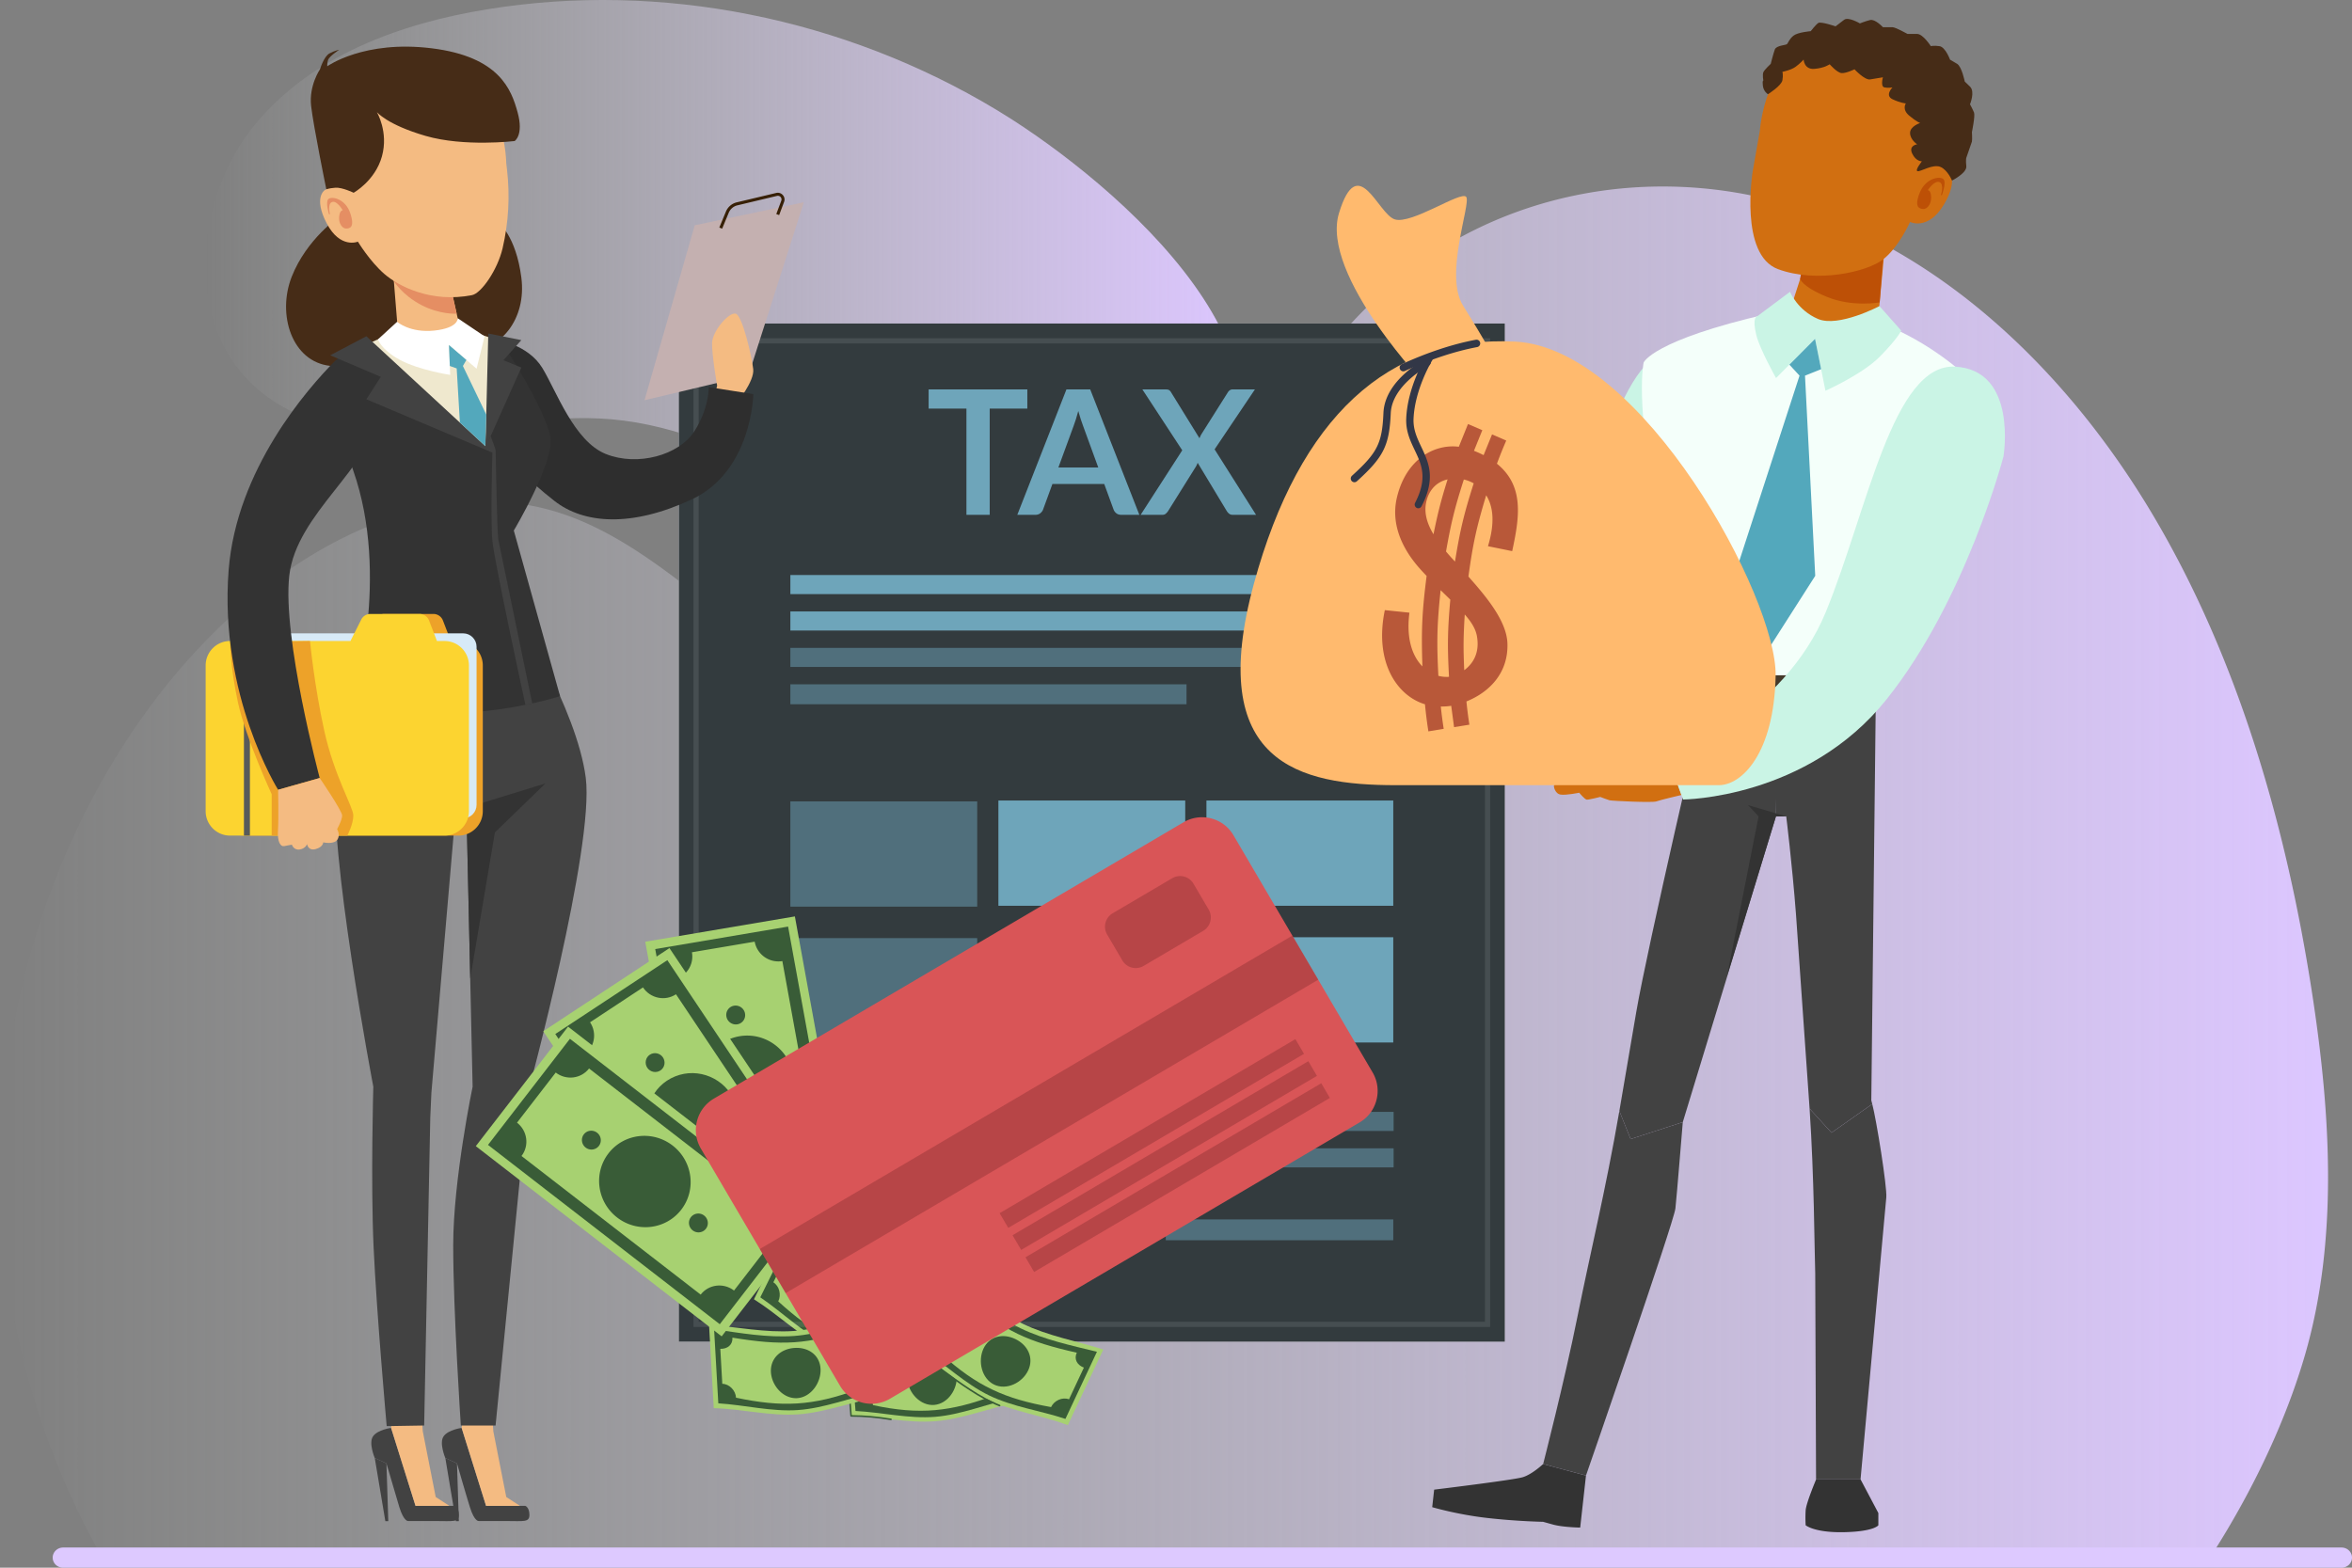 <svg xmlns="http://www.w3.org/2000/svg" xmlns:v="https://vecta.io/nano" width="600" height="400" fill="none"><rect width="100%" height="100%" fill="#808080" stroke="none"/><style><![CDATA[.B{fill:#a7d171}.C{fill:#395c37}.D{opacity:.5}.E{fill:#424242}.F{fill:#f4bb82}.G{fill:#d16f11}.H{fill:#caf4e5}.I{fill:#bd5006}.J{fill:#462c17}]]></style><path d="M258.331 30.597c30.204 19.447 84.713 67.544 44.089 102.795-13.334 11.579-32.254 13.774-49.235 10.323s-32.603-11.879-48.179-19.766-31.757-15.456-48.986-16.964c-16.09-1.411-32.135 2.533-48.261 3.461-16.127.918-33.743-1.876-45.027-14.035-15.667-16.876-12.47-46.502 2.132-64.412C79.475 14.098 102.227 5.95 124.4 2.354c44.328-7.182 90.963 2.262 129.841 25.691l4.08 2.542.01.01z" fill="url(#A)"></path><path d="M.241 308.681c1.429 28.88 9.302 57.112 22.117 81.885a193.09 193.09 0 0 0 3.006 5.575h539.224a228.8 228.8 0 0 0 3.438-5.575c8.555-14.338 15.573-29.749 19.916-44.619 8.613-29.488 6.586-61.682 1.985-91.836-6.636-43.498-19.127-86.349-40.712-122.697-21.585-36.358-52.796-65.885-89.314-78.03s-78.277-5.391-108.076 21.99c-20.173 18.541-33.794 44.822-50.728 67.334-16.926 22.502-39.998 42.454-65.669 40.792-34.674-2.232-59.166-41.855-92.636-52.628-27.441-8.831-57.182 3.362-80.104 23.024C21.585 189.154-2.707 249.376.241 308.681z" fill="url(#B)"></path><path d="M600 397.423c0 .722-.297 1.355-.794 1.837a2.7 2.7 0 0 1-1.87.74H16.106c-1.476 0-2.663-1.141-2.663-2.577 0-.704.297-1.346.786-1.819a2.69 2.69 0 0 1 1.877-.749h581.23c1.477 0 2.664 1.159 2.664 2.568z" fill="#ddc9ff"></path><use href="#C" fill="#f6f0fc"></use><use href="#C" fill="#333b3e"></use><path d="M215.444 339.985l1.665 21.301c7.155.09 14.387 1.907 21.531 1.335 7.122-.572 14.002-3.533 21.047-4.779l-1.665-21.3c-6.857 1.57-13.924 4.195-21.046 4.778-7.134.583-14.377-1.245-21.532-1.335z" class="B"></path><path d="M216.767 341.105l1.477 18.912c6.692.336 13.605 2.03 20.308 1.492s13.263-3.321 19.823-4.734l-1.477-18.923c-6.472 1.941-13.12 4.195-19.823 4.734-6.703.549-13.616-1.156-20.308-1.492v.011z" class="C"></path><path d="M252.576 340.678c-12.006 3.87-18.699 4.768-31.079 2.266.143 1.84-1.224 3.163-3.054 3.141l.694 8.929c1.819.022 3.429 1.671 3.572 3.511 12.05 2.579 19.878 1.648 31.024-2.502-.143-1.839 1.18-3.735 2.977-4.049l-.694-8.94c-1.798.314-3.297-.527-3.44-2.367v.011z" class="B"></path><path d="M244.064 350.889c-.275-3.545-3.274-5.519-6.747-5.239-3.484.281-6.13 2.715-5.854 6.259s3.374 6.843 6.857 6.562 6.02-4.038 5.744-7.582zm-16.757 11.472c-3.738-.606-6.681-.864-10.198-.886-.099 0-.188-.079-.199-.191l-1.664-21.301c0-.112.077-.213.187-.213.121-.011.21.079.21.191l1.642 21.11c3.462.034 6.384.292 10.044.886.11.023.187.123.165.236-.011.101-.099.168-.198.168h.011z" class="C"></path><path d="M240.035 331.482l-9.48 19.141c-6.672-2.591-14.059-3.607-20.474-6.807-6.395-3.192-11.675-8.51-17.747-12.297l9.48-19.141c5.777 4.019 11.356 9.095 17.746 12.297 6.401 3.206 13.803 4.216 20.475 6.807z" class="B"></path><path d="M238.39 332.026l-8.416 16.995c-6.334-2.189-13.379-3.2-19.397-6.204s-11.069-8.036-16.628-11.798l8.42-17.005c5.281 4.218 10.609 8.794 16.628 11.798 6.014 3.015 13.063 4.016 19.397 6.204l-.004.01z" class="C"></path><path d="M205.326 318.251c9.697 8.076 15.572 11.409 27.991 13.714-.818 1.654-.043 3.392 1.663 4.055l-3.971 8.025c-1.696-.659-3.803.27-4.622 1.923-12.141-2.109-19.057-5.898-27.852-13.913.818-1.653.297-3.906-1.253-4.869l3.975-8.035c1.55.963 3.255.743 4.073-.911l-.004.011z" class="B"></path><path d="M209.419 330.904c1.576-3.186 5.094-3.897 8.211-2.339 3.128 1.562 4.676 4.809 3.1 7.995s-5.679 5.087-8.807 3.525-4.08-5.995-2.504-9.181zm11.273 16.905c3.694.835 6.521 1.695 9.792 2.989.092.037.203-.003.255-.103l9.48-19.141c.042-.104.008-.227-.094-.268-.108-.056-.224-.005-.265.099l-9.389 18.972c-3.224-1.262-6.031-2.115-9.649-2.931-.11-.02-.219.045-.241.157-.027.098.03.193.122.23l-.011-.004z" class="C"></path><path d="M242.907 325.627l-9.04 19.282c6.151 3.724 11.521 8.984 17.97 12.125 6.45 3.13 13.859 4.072 20.573 6.584l9.04-19.281c-6.714-2.143-14.123-3.466-20.572-6.585-6.461-3.129-11.83-8.401-17.971-12.125z" class="B"></path><path d="M243.491 327.265l-8.037 17.128c5.634 3.702 10.772 8.693 16.846 11.643s13.12 3.881 19.492 6.001l8.038-17.128c-6.56-1.615-13.418-3.051-19.493-6.001s-11.223-7.93-16.846-11.643z" class="C"></path><path d="M274.691 345.145c-12.292-2.771-18.532-5.407-28.025-13.876-.783 1.66-2.624 2.109-4.189 1.167l-3.793 8.087c1.566.942 2.139 3.197 1.356 4.857 9.162 8.379 16.405 11.554 28.092 13.64.782-1.671 2.866-2.625 4.575-1.985l3.793-8.088c-1.709-.639-2.591-2.142-1.809-3.802z" class="B"></path><path d="M262.3 349.645c1.499-3.208-.11-6.45-3.263-7.975s-6.637-.774-8.148 2.434c-1.499 3.208-.452 7.638 2.701 9.175 3.153 1.526 7.2-.426 8.71-3.634zm-7.299 9.194s-.044 0-.066-.011c-4.95-1.907-10.154-5.732-15.181-9.434l-6.009-4.318c-.077-.056-.11-.168-.066-.258l6.681-14.347c.044-.101.166-.145.265-.101s.143.169.099.27l-6.604 14.189c1.952 1.346 3.947 2.804 5.876 4.229 5.017 3.69 10.198 7.504 15.094 9.388.099.045.154.157.11.258-.033.079-.11.135-.188.135h-.011z" class="C"></path><path d="M223.607 335.074l1.204 21.267c-7.095 1.157-14.036 4.032-21.19 4.536-7.15.494-14.374-1.4-21.54-1.578l-1.204-21.267c7.027.52 14.394 2.061 21.54 1.577 7.16-.489 14.105-3.375 21.19-4.535z" class="B"></path><path d="M222.454 336.375l1.076 18.895c-6.606 1.329-13.232 4.041-19.967 4.508s-13.618-1.301-20.32-1.715l-1.076-18.895c6.688.953 13.585 2.183 20.32 1.716s13.368-3.165 19.967-4.509z" class="C"></path><path d="M186.846 341.306c12.438 2.023 19.209 1.909 31.171-2.402.108 1.833 1.649 2.937 3.453 2.648l.505 8.921c-1.803.289-3.175 2.166-3.067 3.999-11.622 4.351-19.525 4.59-31.145 2.159-.103-1.843-1.681-3.506-3.505-3.552l-.506-8.92c1.824.045 3.202-1.02 3.094-2.853z" class="B"></path><path d="M196.666 350.112c-.196-3.537 2.505-5.943 5.999-6.18s6.446 1.762 6.653 5.302c.196 3.537-2.427 7.256-5.925 7.504-3.493.237-6.52-3.085-6.727-6.626zm3.347-8.559s.041.017.066.014c5.303.081 11.556-1.524 17.599-3.08l7.184-1.761c.092-.023.165-.115.157-.215l-.854-15.807a.2.2 0 0 0-.208-.192c-.109.004-.196.102-.192.212l.841 15.633c-2.312.52-4.707 1.127-7.028 1.728-6.029 1.549-12.257 3.152-17.501 3.071-.108.005-.201.088-.198.198.001.085.052.166.124.195l.01.004z" class="C"></path><g opacity=".1"><path d="M380.138 338.579H176.912V86.306h203.226v252.273zm-201.902-1.328h200.578V87.634H178.236v249.617z" fill="#f7fdff"></path></g><g fill="#6ea5ba"><path d="M262.075 99.363v4.891h-9.599v27.108h-5.936v-27.108h-9.642v-4.891h25.177zm28.575 31.998h-4.59c-.516 0-.937-.128-1.268-.387s-.572-.58-.717-.962l-2.384-6.529h-13.217l-2.383 6.529c-.119.338-.351.648-.695.929s-.768.42-1.269.42h-4.612l12.534-31.998h6.068l12.533 31.998zm-20.653-12.082h10.172l-3.884-10.644-.584-1.671-.629-2.091-.607 2.102-.585 1.704-3.883 10.6zm31.598-4.382l-10.173-15.535h5.914c.413 0 .711.055.894.166s.348.292.496.543l7.26 11.75.243-.564c.088-.184.192-.372.309-.564l6.641-10.512c.325-.546.744-.819 1.258-.819h5.693l-10.283 15.292 10.57 16.707h-5.936c-.397 0-.717-.104-.96-.309s-.445-.443-.606-.709l-7.392-12.259a4.74 4.74 0 0 1-.199.498l-.221.431-7.083 11.33c-.161.251-.36.483-.596.698s-.529.32-.882.32h-5.561l10.614-16.464z"></path><use href="#D" class="D"></use><use href="#D" y="9.294" class="D"></use><path d="M355.424 165.307H201.625v4.868h153.799v-4.868zm-52.737 9.294H201.625v5.09h101.062v-5.09zm52.828 109.098H201.716v4.869h153.799v-4.869zm0 9.295H201.716v4.868h153.799v-4.868zm-95.766 18.367h-58.033v5.311h58.033v-5.311zm95.675-.221h-58.033v5.311h58.033v-5.311zM249.288 204.476h-47.663v26.856h47.663v-26.856zm0 34.884h-47.663v26.856h47.663V239.36z" class="D"></path><use href="#E" class="D"></use><use href="#E" y="34.885" class="D"></use><use href="#E" x="53.068" class="D"></use><use href="#E" x="53.068" y="34.885" class="D"></use></g><path d="M358.79 188.128l-4.49-3.087c-1.265-.707-9.013-4.534-9.673-4.517s-1.391 1.987-1.123 2.439 5.028 4.241 5.049 4.797-.305.962-.547 1.004-17.011 4.78-17.325 5.006.147 2.225 1.504 2.447 4.578-.464 4.578-.464 1.315 1.694 1.854 1.735 3.275-.681 3.275-.681 1.649.673 2.255.84 10.496.644 11.419.28 6.119-1.606 6.119-1.606l-2.89-8.189-.005-.004z" class="G"></path><path d="M440.218 111.505s-9.092 35.907-28.509 60.851-49.632 25.086-49.632 25.086l-3.471-9.837s28.114-11.602 38.296-37.157 16.314-62.344 31.58-61.428 11.741 22.481 11.741 22.481l-.005.004z" class="H"></path><path d="M504.301 98.502s-23.539-25.237-53.189-18.449-31.814 12.451-31.814 12.451-2.331 10.327 3.659 38.814 11.477 40.979 11.477 40.979h44.081s12.977-27.152 18.962-44.476 6.82-29.319 6.82-29.319h.004z" fill="#f4fffa"></path><path d="M478.519 172.297v6.144H434.58l-.146-6.144h44.085z" fill="#44392a"></path><g class="E"><path d="M478.519 178.441l-1.145 102.32.243.933-10.392 7.315-5.597-6.144-3.466-49.575c-.999-12.995-2.494-24.986-2.494-24.986h-2.619v-29.858h25.474l-.004-.005z"></path><path d="M413.103 283.468l4.298-25.187c2.87-16.776 17.605-79.84 17.605-79.84h18.515l-.472 29.859-23.765 78.016-13.307 4.32-2.874-7.173v.005zm64.513-1.774c1.078 4.128 3.801 21.076 3.584 23.807l-6.57 71.964h-11.352l-.209-52.474c-.23-7.181-.238-24.02-1.441-42.126l5.597 6.145 10.391-7.316z"></path><path d="M404.587 376.49l-10.926-2.944s5.513-21.444 8.729-37.492c3.383-16.885 7.105-31.779 10.713-52.586l2.874 7.172 13.307-4.32c-.096.87-1.483 18.42-1.884 22.021s-22.813 68.153-22.813 68.153v-.004z"></path></g><path d="M455.664 208.3l-9.732-2.873 2.686 2.873-8.048 40.742 12.475-40.742h2.619zm7.639 169.16s-2.539 6.006-2.673 7.888a31.51 31.51 0 0 0 0 3.827s2.235 1.941 9.878 1.765c7.648-.175 8.663-1.765 8.663-1.765v-3.12l-4.545-8.595h-11.323zm-58.716-.97l-1.478 13.279s-4.427-.075-6.942-.773l-2.518-.699s-6.599-.113-14.285-.987-14.004-2.752-14.004-2.752l.497-4.471s20.19-2.443 22.613-3.179 5.187-3.358 5.187-3.358l10.926 2.944.004-.004z" fill="#333"></path><path d="M480.765 9.072s15.809 2.656 19.952 14.584-7.334 24.672-7.334 24.672l-7.547-1.33-2.406-26.877-2.665-11.05z" class="I"></path><path d="M461.282 64.795l-3.734 11.569s.743 5.249 8.729 6.771 12.914-2.614 12.914-2.614l1.537-16.508-19.446.782z" class="G"></path><path d="M479.509 77.158s-6.917 1.267-13.416-1.393-6.875-4.63-6.875-4.63l.18-1.025 20.942-3.89-.836 10.941.005-.004z" class="I"></path><path d="M448.948 33.309l-1.838 10.444s-3.466 21.23 6.449 24.911 22.709.703 26.785-2.447 6.912-9.586 6.912-9.586 4.595 2.288 8.613-4.396c4.013-6.688 1.056-8.8 1.056-8.8s-1.938-1.481-4.527-.949c-2.594.527-3.237 1.175-3.237 1.175s6.87-14.107 5.839-22.025-15.583-17.119-30.193-12.414-15.859 24.087-15.859 24.087z" class="G"></path><path d="M495.388 49.763s1.199-3.162.405-4.024-4.506-.414-6.052 3.409-.042 4.124.894 4.178 2.063-1.192 2.009-3.02c-.059-1.832-.86-1.782-.86-1.782s1.674-2.597 2.973-2.054.364 3.313.364 3.313l.267-.017v-.004z" class="I"></path><path d="M479.459 78.1s-10.455 5.517-15.696 3.279-7.13-6.926-7.13-6.926l-8.395 6.274s-1.357.113-.192 4.802c.89 3.58 5.024 10.929 5.024 10.929l9.949-10 2.657 13.238s9.431-4.174 13.958-8.787 5.375-6.554 5.375-6.554l-5.555-6.253h.005z" class="H"></path><path d="M456.478 93.04l2.586 2.806-16.711 51.428 8.353 19.001 12.363-19.349-2.61-51.08 4.118-1.648-1.554-7.738-6.545 6.579z" fill="#53a8bc"></path><path d="M425.913 194.502l-4.699-3.145c-1.324-.719-9.426-4.617-10.115-4.605s-1.458 2.025-1.178 2.485 5.258 4.32 5.283 4.885-.321.978-.572 1.024-17.793 4.873-18.123 5.099.151 2.267 1.575 2.493 4.786-.473 4.786-.473 1.379 1.727 1.938 1.765 3.425-.694 3.425-.694 1.729.686 2.36.857 10.981.657 11.941.289c.965-.368 6.399-1.636 6.399-1.636l-3.024-8.339.004-.005z" class="G"></path><path d="M460.104 15.204s.134 2.581 2.748 2.367c2.619-.213 3.905-1.175 3.905-1.175s1.855 2.146 3.02 2.25 3.312-.966 3.312-.966 2.577 2.794 3.972 2.581l3.275-.54s-.673 2.367.388 2.581 2.047 0 2.047 0-2.022 2.041 0 3.011 3.416 1.075 3.416 1.075-1.073 1.506.861 3.12 2.79 1.87 2.79 1.87-2.577.816-2.577 2.539 1.812 2.903 1.812 2.903-2.238.272-1.274 2.342 2.485 1.999 2.485 1.999-1.825 2.254-1.136 2.505 4.01-1.941 5.885-1.083 2.928 3.488 2.928 3.488 3.826-1.936 3.651-3.655c-.18-1.719 0-2.158 0-2.158l1.432-4.132c.109-.694 0-2.418 0-2.418s.861-4.182.539-4.994-1.027-2.1-1.027-2.1 1.336-3.225 0-4.517l-1.337-1.288s-.752-3.764-1.934-4.517l-1.825-1.075s-1.182-3.225-2.686-3.442-2.209 0-2.209 0-2.005-3.12-3.496-3.12h-2.456s-3.078-1.719-3.847-1.719h-2.43s-1.988-2.15-3.275-1.828-2.598.862-2.598.862-2.986-1.786-4.059-.895l-2.147 1.644s-3.759-1.288-4.403-.862-1.933 2.095-1.933 2.095-3.283.268-4.377 1.129-1.358 1.832-1.659 2.154-2.731.322-3.124 1.397-1.04 3.655-1.04 3.655-1.629 1.506-1.888 2.15 0 2.15 0 2.15-.292-.213-.117 1.288 1.295 2.166 1.295 2.166 3.446-2.166 3.688-3.563 0-2.15 0-2.15 2.197-.431 3.367-1.288 2.029-1.828 2.029-1.828l.009-.008z" class="J"></path><path d="M511.093 116.457s-9.515 36.576-29.826 61.984-51.916 25.555-51.916 25.555l-3.629-10.021s29.407-11.819 40.058-37.851 17.066-63.503 33.033-62.57 12.28 22.903 12.28 22.903z" class="H"></path><path d="M438.491 200.339h-82.439c-24.515 0-48.711-5.526-36.155-51.503 11.54-42.246 34.257-63.363 66.673-61.67s66.816 65.469 66.397 85.309-8.661 27.864-14.476 27.864z" fill="#ffba6e"></path><path d="M384.264 112.419l-3.641-1.58-2.152 5.29c-.761-.392-1.577-.762-2.46-1.109l2.13-5.257-3.652-1.569-2.339 5.794c-6.4-.773-13.527 3.307-15.8 12.969-1.699 7.218 1.81 13.596 5.837 18.113.595.673 1.158 1.267 1.743 1.883-1.17 9.18-1.379 13.832-1.07 23.079-2.339-2.365-4.226-6.703-3.31-13.708l-6.278-.651c-2.78 13.417 3.233 21.925 10.239 24.021.275 2.768.452 4.158.871 6.915l3.906-.65a123.28 123.28 0 0 1-.739-5.683c.893 0 1.776-.044 2.659-.19l.728 5.447 3.906-.627a107.79 107.79 0 0 1-.751-5.93c5.738-2.32 10.702-7.14 10.46-14.795-.188-5.918-5.771-12.33-9.952-17.071 1.147-8.395 2.063-12.576 4.534-20.736 1.777 2.825 2.284 6.961.453 12.991l6.178 1.255c1.887-8.731 3.101-16.622-3.894-22.305a116.79 116.79 0 0 1 2.372-5.896h.022zm-20.4 15.547c.794-3.374 2.99-5.1 5.417-5.649-1.721 5.537-2.438 8.35-3.597 14.01-1.633-2.735-2.493-5.514-1.82-8.361zm5.307 44.745c-.64.022-1.413-.056-2.24-.269-.452-8.743-.342-13.148.574-21.857l2.471 2.41c-.695 7.846-.761 11.802-.331 19.682-.154.022-.32.045-.463.045l-.011-.011zm7.612-10.301c.718 4.248-1.048 6.96-3.254 8.597-.254-5.694-.221-8.541.132-14.224 1.699 1.939 2.802 3.688 3.122 5.627zm-5.604-19.111l-1.06-1.154a47.77 47.77 0 0 1-1.235-1.435c1.313-7.431 2.228-11.119 4.545-18.36.872.191 1.722.527 2.516.975-2.505 7.858-3.464 11.881-4.777 19.974h.011z" fill="#b85839"></path><path d="M364.37 99.003s-27.66-28.761-22.783-44.655 9.886.258 14.222 1.625c4.325 1.367 16.958-7.409 18.226-5.728s-5.726 19.918-.783 27.775 8.076 13.574 8.076 13.574l-16.958 7.409z" fill="#ffba6e"></path><g fill="#323747"><path d="M357.983 94.742a.92.92 0 0 1-.849-.56.96.96 0 0 1 .463-1.255c6.487-2.982 13.03-5.145 18.9-6.243.507-.101.993.247 1.092.762a.96.96 0 0 1-.75 1.11c-5.726 1.076-12.115 3.195-18.47 6.109-.121.056-.253.09-.386.09v-.011z"></path><path d="M361.811 129.691c-.143 0-.298-.034-.43-.113-.452-.246-.629-.818-.386-1.277 3.277-6.333 1.644-9.785-.1-13.451-1.136-2.387-2.306-4.864-2.162-8.115.353-8.081 4.832-15.457 5.02-15.759.276-.448.85-.583 1.291-.303s.574.863.298 1.311c-.044.067-4.413 7.274-4.744 14.84-.122 2.78.904 4.932 1.974 7.207 1.865 3.923 3.785 7.981.067 15.154a.93.93 0 0 1-.828.505z"></path><path d="M345.515 123.044c-.253 0-.518-.113-.695-.314-.342-.393-.309-.987.078-1.345 6.487-5.874 7.69-8.272 8.021-16.029.364-8.384 10.305-13.54 10.724-13.764a.93.93 0 0 1 1.258.426.96.96 0 0 1-.42 1.278c-.088.045-9.378 4.887-9.698 12.15-.364 8.25-1.809 11.175-8.65 17.362-.176.157-.397.236-.618.236z"></path></g><path d="M127.175 56.797s4.442 3.355 5.821 14.007-5.35 18.772-13.721 18.681-14.067-1.44-14.067-1.44-11.217 6.363-20.972 5.312-13.621-13.081-9.817-22.749S86.516 55.32 86.516 55.32l40.659 1.477z" class="J"></path><path d="M205.056 51.61l-14.125 44.196-26.517 6.313 12.817-44.638 27.825-5.871z" fill="#c4b0b0"></path><path d="M187.798 103.004s4.696-5.683 4.354-8.8-2.746-13.669-4.463-14.162-5.954 4.423-6.037 7.448 1.291 10.915 1.291 10.915l-.362 1.381 5.217 3.217z" class="F"></path><path d="M184.218 58.358l1.68-4.068a3.21 3.21 0 0 1 2.229-1.903l10.071-2.399a.93.93 0 0 1 1.1 1.248l-1.267 3.376.729.275 1.263-3.376a1.69 1.69 0 0 0-.321-1.744c-.429-.484-1.058-.688-1.687-.538l-10.072 2.399a4 4 0 0 0-2.766 2.366l-1.68 4.068.721.296z" fill="#372006"></path><g class="E"><path d="M117.763 364.333L124 384.227h10.017s1.038.376 1.038 2.312-1.463 1.556-5.955 1.556h-6.992s-1.087.142-2.22-3.488-3.309-11.22-3.309-11.22l-2.975-1.369s-1.654-3.863-.425-5.562 4.584-2.119 4.584-2.119v-.004z"></path><path d="M113.604 372.019l2.692 16.106h.758l-.475-14.738-2.975-1.368z"></path></g><path d="M125.325 357.026l.521 8.158 3.304 16.782 3.496 2.261h-8.65l-6.234-19.895 1.042-7.306h6.521z" class="F"></path><g class="E"><path d="M99.762 364.333L106 384.227h10.017s1.037.376 1.037 2.312-1.462 1.556-5.954 1.556h-6.992s-1.087.142-2.221-3.488l-3.308-11.22-2.975-1.369s-1.654-3.863-.425-5.562 4.584-2.119 4.584-2.119v-.004z"></path><path d="M95.603 372.019l2.696 16.106h.754l-.471-14.738-2.979-1.368z"></path></g><path d="M107.325 357.026l.521 8.158 3.304 16.782 3.496 2.261H106l-6.238-19.895 1.042-7.306h6.521z" class="F"></path><path d="M85.82 198.456c2.263-17.704 18.48-43.286 18.48-43.286h26.651s16.217 25.586 18.479 43.286-14.742 80.389-14.742 80.389l-.596 6.914-7.667 77.969h-8.867s-1.945-29.221-1.945-45.957 4.954-40.499 4.954-40.499l-1.563-70.329-1.383-.121-1.383.121-6.188 71.868-.288 6.355-1.554 78.557-9.563.159s-2.579-28.962-3.338-45.681-.071-40.938-.071-40.938-11.684-61.111-9.421-78.815l.004.008z" class="E"></path><path d="M116.241 206.943l22.926-7.06-12.917 12.513-6.292 37.303-.95-42.756h-2.767z" fill="#333"></path><path d="M127.1 86.785s7.63 1.227 11.217 7.052 8.105 18.76 16.242 22.006 18.634.246 22.505-5.691c3.871-5.942 3.742-11.387 3.742-11.387l11.371 1.798s-.304 19.67-15.713 26.859-27.522 6.25-35.005.405-9.438-8.838-9.438-8.838l-4.921-32.2v-.004z" fill="#2e2e2e"></path><path d="M87.366 90.908c.504-.209 6.096-3.025 6.096-3.025l4.121-1.752 4.408-1.231 15.33-1.214 2.137 1.185 7.871 2.007c1.23.576 11.963 18.117 13.067 24.572s-9.321 23.917-9.321 23.917l11.801 42.264s-10.917 3.601-25.297 4.269c-21.355.993-27.338-3.993-27.338-3.993s9.363-30.76-.121-57.828c-5.154-14.704-2.758-29.175-2.758-29.175l.004.004z" fill="#333"></path><path d="M114.158 69.619l3.167 14.07s-.621 4.919-6.417 5.7-9.296-3.555-9.296-3.555l-1.5-18.572 14.046 2.358z" class="F"></path><path d="M116.504 80.047s-4.271.267-9.05-2.232-6.98-6.054-6.98-6.054l-.241-2.141 15.163 5.516 1.104 4.915.004-.004z" fill="#e58e63"></path><path d="M129.142 41.58l.196 1.707c.775 6.697.408 13.477-1.121 20.045-1.284 5.504-5.421 11.504-7.809 11.975-10.321 2.032-18.679-2.199-22.388-5.433s-6.717-8.216-6.717-8.216-4.513 1.923-7.963-4.678-.512-8.449-.512-8.449 1.929-1.302 4.371-.651 3.021 1.302 3.021 1.302-5.758-13.84-4.329-21.33 15.821-15.443 29.488-10.131 13.767 23.863 13.767 23.863l-.004-.004z" class="F"></path><path d="M83.928 54.648s-.967-3.084-.158-3.86 4.321-.142 5.579 3.593-.192 3.935-1.088 3.931-1.9-1.252-1.746-2.992.921-1.652.921-1.652-1.45-2.57-2.721-2.128-.533 3.138-.533 3.138l-.254-.029z" fill="#e58e63"></path><path d="M96.124 28.578s3.042 5.078 1.308 11.324-7.217 9.276-7.217 9.276-2.954-1.423-4.675-1.277-2.296.392-2.296.392-3.271-15.998-3.875-21.23 2.254-9.367 2.254-9.367.996-3.342 2.463-4.089 2.454-.918 2.454-.918-2.538 1.677-2.838 2.579-.213 1.64-.213 1.64 9.35-6.73 26.639-4.586 20.33 10.552 21.921 16.365-.766 7.302-.766 7.302-12.867 1.544-22.714-1.314-12.446-6.088-12.446-6.088v-.008z" class="J"></path><path d="M116.933 163.556h-1.925l-2.012-5.232a2.61 2.61 0 0 0-2.438-1.673H98.024c-.987 0-1.888.555-2.329 1.435l-2.754 5.47H62.228c-3.438 0-6.229 2.792-6.229 6.238v37.174c0 3.442 2.788 6.238 6.229 6.238h54.706c3.438 0 6.23-2.792 6.23-6.238v-37.174c0-3.442-2.788-6.238-6.23-6.238z" fill="#eda229"></path><path d="M63.452 161.6h54.698c1.887 0 3.421 1.535 3.421 3.425v40.345c0 1.89-1.534 3.426-3.421 3.426H63.452c-1.887 0-3.421-1.536-3.421-3.426v-40.345c0-1.89 1.533-3.425 3.421-3.425z" fill="#d7eaf7"></path><path d="M113.392 163.556h-1.925l-2.013-5.232a2.61 2.61 0 0 0-2.437-1.673H94.483c-.987 0-1.888.555-2.329 1.435l-2.754 5.47H58.69c-3.438 0-6.229 2.792-6.229 6.238v37.174c0 3.442 2.788 6.238 6.229 6.238h54.706c3.438 0 6.229-2.792 6.229-6.238v-37.174c0-3.442-2.787-6.238-6.229-6.238h-.004z" fill="#fcd430"></path><path d="M63.753 163.556h-1.525v49.645h1.525v-49.645z" fill="#575a5b"></path><path d="M79.082 163.556s1.083 11.358 3.65 22.941 7.334 19.328 7.396 21.51-1.521 5.191-1.521 5.191H69.307v-10.553s-6.608-14.295-8.592-23.366-2-15.443-2-15.443l20.371-.284-.004.004z" fill="#eda229"></path><path d="M91.928 91.688c-1.95-1.523-4.725-1.348-6.467.409-6.992 7.047-25.147 27.652-27.138 53.401-2.475 31.974 12.625 56.016 12.625 56.016l10.609-3s-9.571-35.8-7.759-51.66c1.817-15.865 20.821-27.498 22.555-41.129 1.063-8.346-1.25-11.55-4.425-14.033v-.004z" fill="#333"></path><path d="M81.553 198.51s5.729 8.375 5.729 9.568-1.288 3.476-1.288 3.476.925 1.49.046 2.712c-.917 1.273-3.583.664-3.583.664s-.017 1.21-1.95 1.719-2.179-1.29-2.179-1.29-.346 1.156-1.883 1.39-1.983-1.223-1.983-1.223-1.058.167-1.95.363-1.8-.959-1.6-4.039.037-10.335.037-10.335l10.609-3-.004-.005z" class="F"></path><path d="M93.462 87.882l30.371 26.384 1.784-27.936-8.296-2.645s-1.338 2.837-6.917 3.096-8.917-2.437-8.917-2.437l-8.025 3.538z" fill="#efe8ce"></path><g class="E"><path d="M93.462 85.792l32.155 29.692-32.155-13.611 3.679-5.721-12.904-5.499 9.225-4.861z"></path><path d="M123.834 114.266l.729-29.162 8.429 1.681-4.579 5.124 4.579 1.874-9.158 20.483z"></path></g><path d="M101.308 82.108s3.254 2.896 9.492 2.236 5.962-3.154 5.962-3.154l6.859 4.627-2.046 8.258-7.038-6.038.309 7.619s-8.034-1.214-12.909-3.88-5.5-5.203-5.5-5.203l4.871-4.465z" fill="#fff"></path><path d="M125.617 115.484s-.546 17.066 0 22.587 8.417 41.784 8.417 41.784l1.741-.367-8.679-41.943c-.283-1.974-.659-21.965-.659-22.507s-1.279-3.747-1.279-3.747l-1.529 2.808 1.983 1.381.005.004z" class="E"></path><path d="M114.754 93.382l1.75.622.817 13.819 6.479 5.98.246-8.02-5.959-12.401.888-1.536-4.438-3.805.217 5.341z" fill="#53a8bc"></path><path d="M202.776 233.825l-38.171 6.461 14.127 77.635 38.172-6.462-14.128-77.634z" class="B"></path><path d="M201.043 236.418l-33.894 5.738 13.318 73.183 33.894-5.738-13.318-73.183z" class="C"></path><path d="M209.873 301.801l-10.295-56.575a6.16 6.16 0 0 1-7.059-4.961l-16.01 2.71c.6 3.297-1.588 6.425-4.884 6.984l10.295 56.574a6.16 6.16 0 0 1 7.059 4.962l16.009-2.711c-.6-3.296 1.589-6.425 4.885-6.983z" class="B"></path><path d="M202.241 273.939c-1.155-6.344-7.232-10.616-13.575-9.543s-10.548 7.087-9.394 13.431 7.232 10.616 13.575 9.542a11.49 11.49 0 0 0 9.394-13.43zm-7.981 21.213c1.31-.222 2.178-1.463 1.94-2.773s-1.493-2.192-2.803-1.971-2.178 1.463-1.94 2.773 1.493 2.193 2.803 1.971zm-6.147-33.798a2.37 2.37 0 0 0 1.939-2.773c-.238-1.31-1.493-2.192-2.802-1.97a2.37 2.37 0 0 0-1.94 2.773c.238 1.31 1.493 2.192 2.803 1.97z" class="C"></path><path d="M170.777 241.907l-32.189 21.217 44.044 65.865 32.19-21.217-44.045-65.865z" class="B"></path><path d="M170.24 244.991l-28.583 18.84 41.519 62.088 28.583-18.839-41.519-62.089z" class="C"></path><path d="M204.542 301.687l-32.096-47.994c-2.783 1.834-6.553 1.052-8.42-1.749l-13.501 8.897c1.872 2.8 1.135 6.553-1.649 8.381l32.097 47.994c2.782-1.834 6.553-1.051 8.419 1.749l13.502-8.896c-1.873-2.8-1.135-6.554 1.648-8.382z" class="B"></path><path d="M187.474 281.105c-2.483-5.967-9.319-8.856-15.269-6.451s-8.759 9.192-6.276 15.159 9.32 8.856 15.269 6.452 8.759-9.192 6.276-15.16zm.165 20.704c1.103-.724 1.394-2.22.655-3.33s-2.242-1.419-3.345-.695-1.394 2.22-.655 3.33 2.242 1.419 3.345.695zm-19.171-28.675c1.103-.724 1.394-2.22.654-3.33s-2.242-1.418-3.345-.694-1.394 2.22-.655 3.33 2.242 1.419 3.346.694z" class="C"></path><path d="M144.912 261.952l-23.535 30.49 62.722 48.534 23.536-30.49-62.723-48.534z" class="B"></path><path d="M145.388 265.053l-20.898 27.074 59.126 45.751 20.899-27.073-59.127-45.752z" class="C"></path><path d="M195.976 307.993l-45.707-35.366c-2.035 2.635-5.842 3.094-8.501 1.036l-9.876 12.788c2.667 2.064 3.174 5.869 1.145 8.504l45.706 35.367c2.035-2.636 5.842-3.095 8.508-1.037l9.875-12.789c-2.666-2.064-3.173-5.869-1.144-8.504l-.006.001z" class="B"></path><path d="M173.789 308.652c3.909-5.065 2.928-12.393-2.196-16.358s-12.456-3.076-16.365 1.989-2.928 12.394 2.196 16.358 12.455 3.076 16.365-1.989zm6.289 4.871c.808-1.045.604-2.553-.454-3.373a2.4 2.4 0 0 0-3.374.411c-.808 1.045-.604 2.554.454 3.373s2.566.635 3.374-.411zm-27.305-21.133c.808-1.046.604-2.554-.454-3.373s-2.566-.635-3.374.411-.604 2.553.453 3.373 2.567.634 3.375-.411z" class="C"></path><path d="M178.795 293.073l35.494 60.51c2.604 4.439 8.309 5.921 12.745 3.31l119.806-70.502.252-.153a9.3 9.3 0 0 0 2.512-2.326c2.159-2.915 2.503-6.957.552-10.281l-35.494-60.51c-2.602-4.438-8.309-5.92-12.744-3.31l-119.807 70.502a9.34 9.34 0 0 0-2.304 1.909 9.36 9.36 0 0 0-2.061 8.218c.13.564.313 1.122.554 1.664a9.03 9.03 0 0 0 .495.969z" fill="#d95557"></path><path opacity=".4" d="M329.688 238.721l-135.86 79.962 6.602 11.253 135.86-79.963-6.602-11.252zm-72.483 74.574l75.451-44.409-2.2-3.75-75.452 44.408 2.201 3.751zm3.299 5.628l75.452-44.408-2.201-3.751-75.451 44.408 2.2 3.751zm3.301 5.627l75.451-44.409-2.2-3.751-75.452 44.409 2.201 3.751zm35.238-100.475l-15.196 8.944c-1.887 1.111-2.519 3.543-1.411 5.432l3.873 6.6a3.96 3.96 0 0 0 5.423 1.409l15.197-8.945a3.97 3.97 0 0 0 1.41-5.431l-3.872-6.6a3.96 3.96 0 0 0-5.424-1.409z" fill="#842e30"></path><defs><linearGradient id="A" x1="316.92" y1="72.602" x2="52.36" y2="72.602" gradientUnits="userSpaceOnUse"><stop stop-color="#dcc6ff"></stop><stop offset="1" stop-color="#e8edec" stop-opacity="0"></stop></linearGradient><linearGradient id="B" x1="593.89" y1="221.864" x2="0" y2="221.864" gradientUnits="userSpaceOnUse"><stop stop-color="#dcc6ff"></stop><stop offset="1" stop-color="#e8edec" stop-opacity="0"></stop></linearGradient><path id="C" d="M383.889 82.544H173.16v259.797h210.729V82.544z"></path><path id="D" d="M355.424 146.718H201.625v4.869h153.799v-4.869z"></path><path id="E" d="M302.356 204.254h-47.662v26.856h47.662v-26.856z"></path></defs></svg>